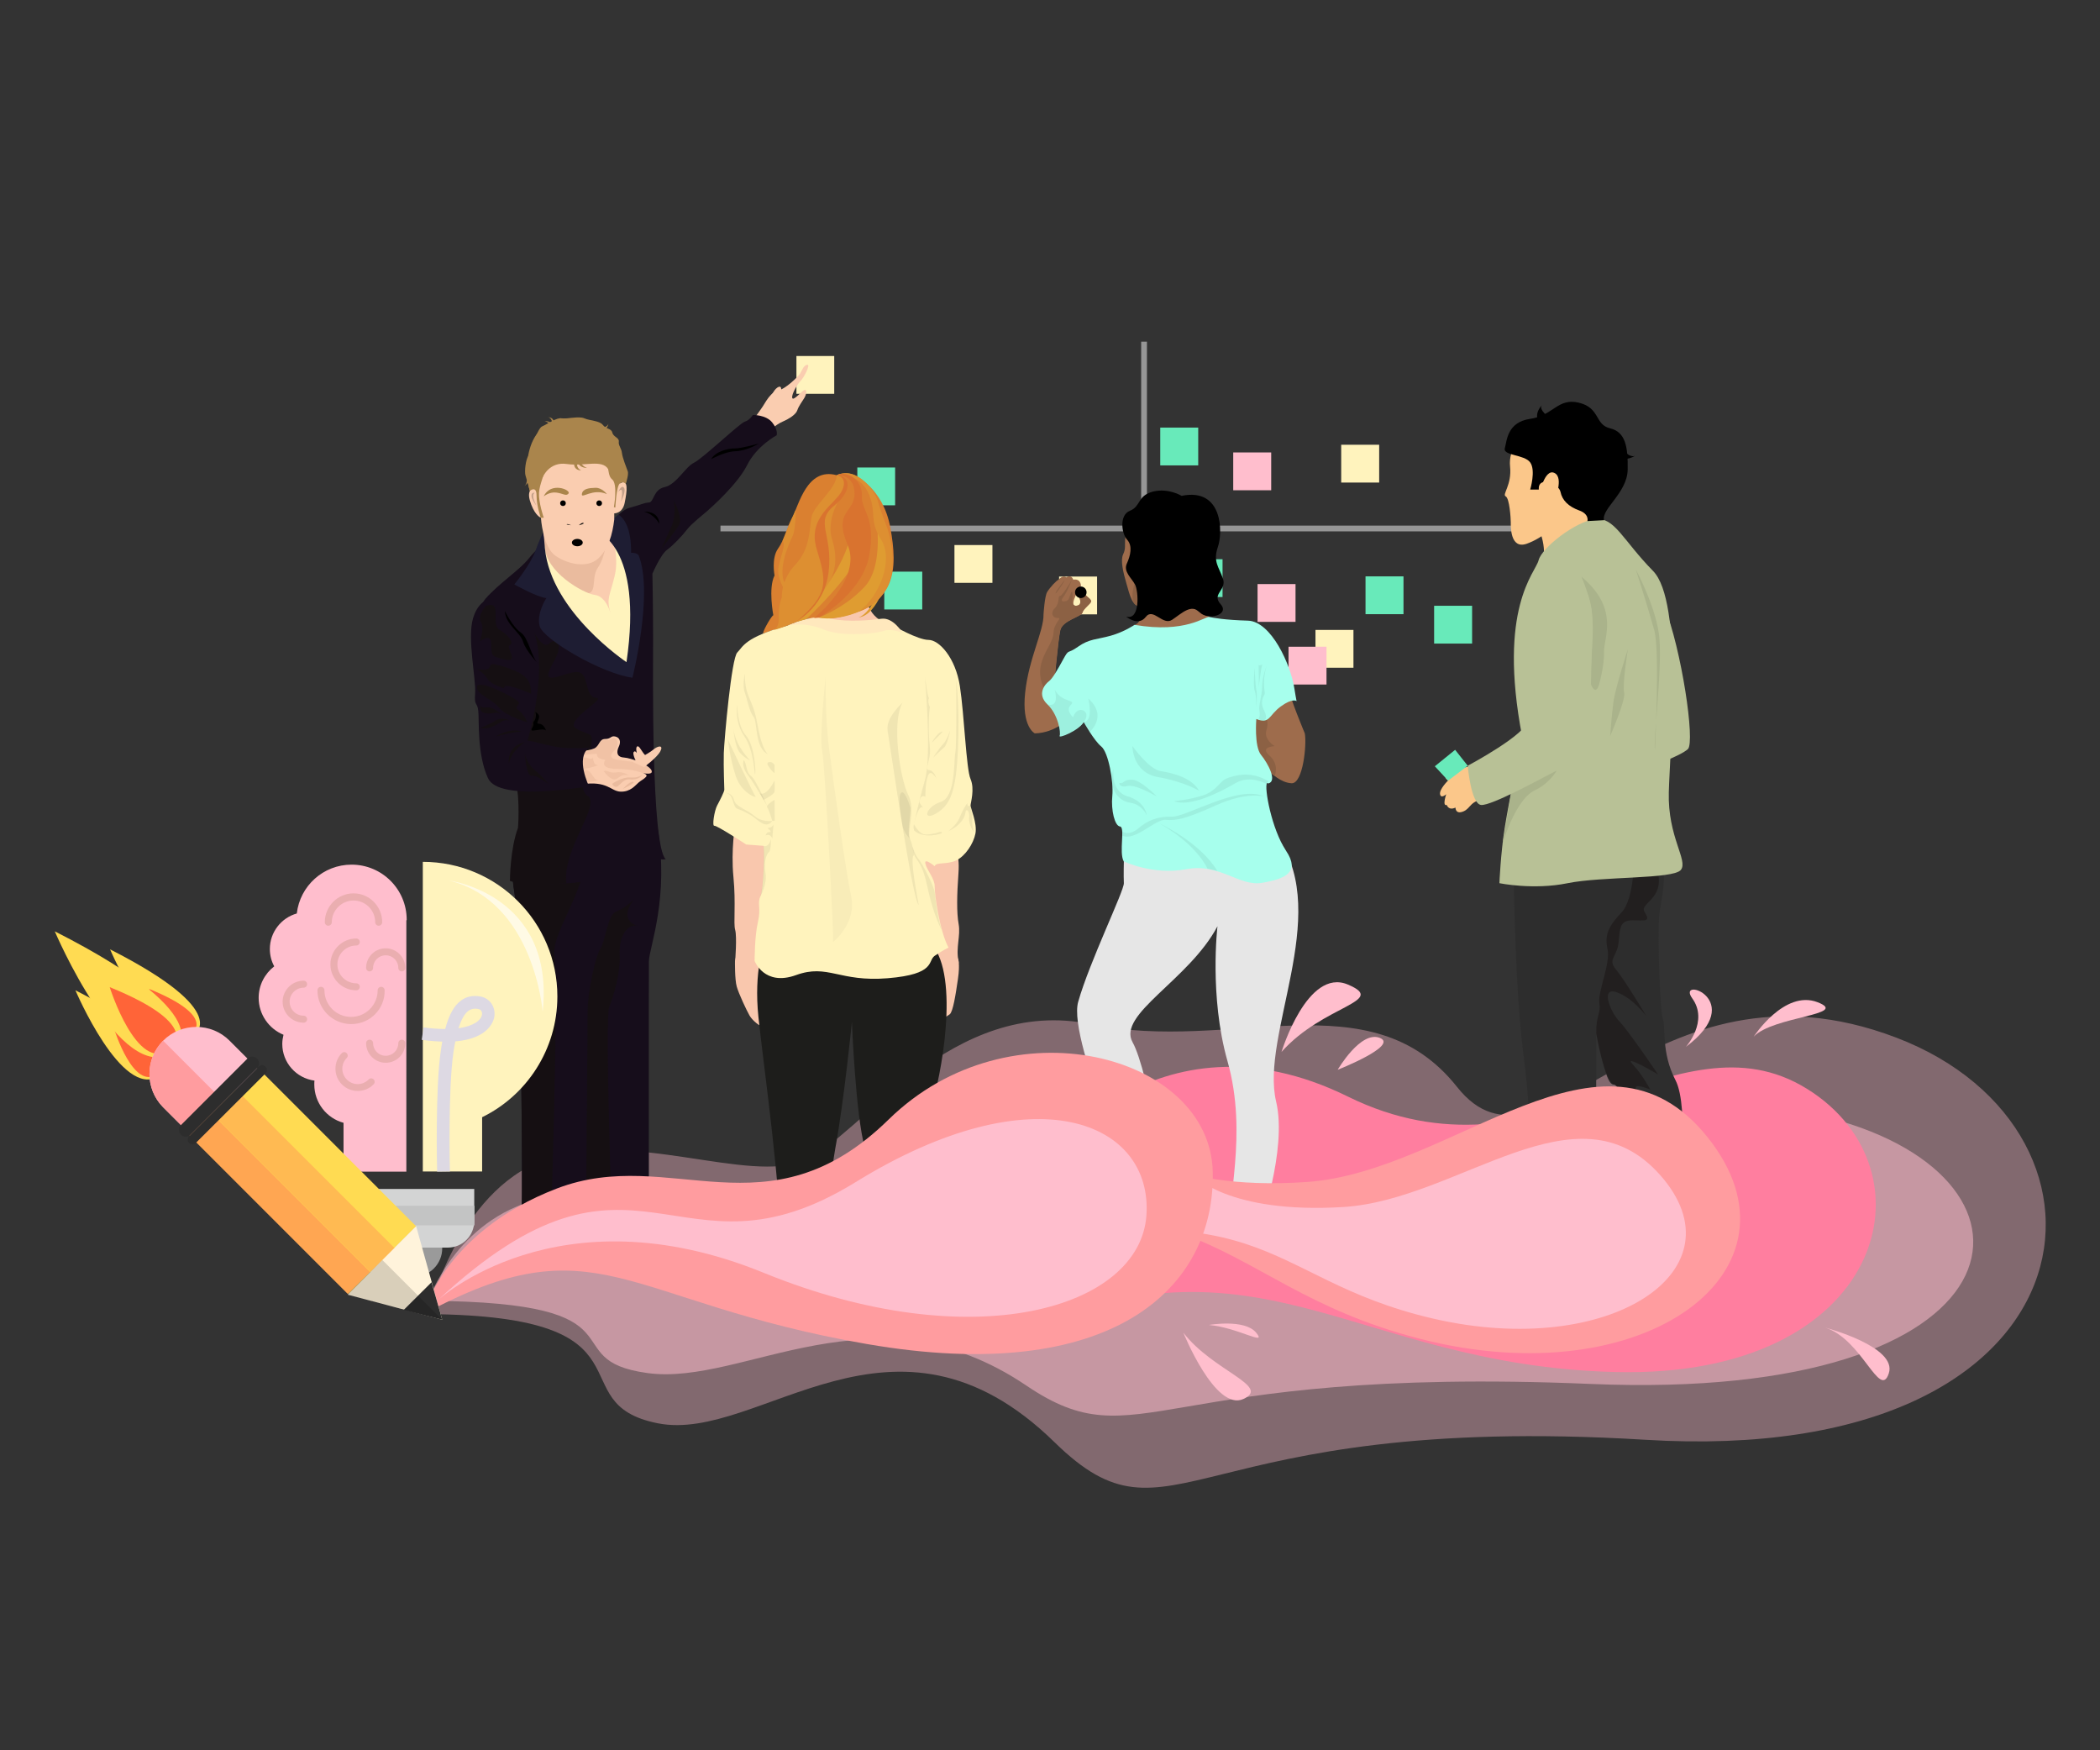 <?xml version="1.0" encoding="utf-8"?>
<!-- Generator: Adobe Illustrator 23.0.3, SVG Export Plug-In . SVG Version: 6.00 Build 0)  -->
<svg version="1.1" id="Calque_1" xmlns="http://www.w3.org/2000/svg" xmlns:xlink="http://www.w3.org/1999/xlink" x="0px" y="0px"
	 viewBox="0 0 1200 1000" style="enable-background:new 0 0 1200 1000;" xml:space="preserve">
<rect x="0" y="0" width="1200" height="1000" fill="#333333" stroke="none"/>
<style type="text/css">
	.st0{opacity:0.39;fill:#FFBECD;enable-background:new    ;}
	.st1{opacity:0.54;fill:#FFBECD;enable-background:new    ;}
	.st2{fill:#FF7E9F;}
	.st3{clip-path:url(#SVGID_2_);fill:#969696;}
	.st4{clip-path:url(#SVGID_4_);fill:#969696;}
	.st5{opacity:0.38;clip-path:url(#SVGID_6_);fill:#EAEDF0;enable-background:new    ;}
	.st6{clip-path:url(#SVGID_8_);fill:#68EABA;}
	.st7{clip-path:url(#SVGID_10_);fill:#FFBECD;}
	.st8{clip-path:url(#SVGID_12_);fill:#FFF3BD;}
	.st9{clip-path:url(#SVGID_14_);fill:#68EABA;}
	.st10{clip-path:url(#SVGID_16_);fill:#68EABA;}
	.st11{clip-path:url(#SVGID_18_);fill:#FFF3BD;}
	.st12{clip-path:url(#SVGID_20_);fill:#68EABA;}
	.st13{clip-path:url(#SVGID_22_);fill:#FFBECD;}
	.st14{clip-path:url(#SVGID_24_);fill:#68EABA;}
	.st15{clip-path:url(#SVGID_26_);fill:#FFF3BD;}
	.st16{clip-path:url(#SVGID_28_);fill:#FFBECD;}
	.st17{clip-path:url(#SVGID_30_);fill:#68EABA;}
	.st18{clip-path:url(#SVGID_32_);}
	.st19{fill:#E6E6E6;}
	.st20{fill:#9E6C4C;}
	.st21{fill:#8C6144;}
	.st22{fill:#A7FFED;}
	.st23{opacity:6.000000e-02;enable-background:new    ;}
	.st24{fill:#FFFFFA;}
	.st25{clip-path:url(#SVGID_34_);fill:#FFF3BD;}
	.st26{clip-path:url(#SVGID_36_);}
	.st27{fill:#AA854C;}
	.st28{fill:#FACDB0;}
	.st29{opacity:0.19;fill:#A77251;}
	.st30{fill:#FFF3BD;}
	.st31{fill:#160D1B;}
	.st32{fill:#150F12;}
	.st33{opacity:0.11;fill:#A77251;}
	.st34{fill:#1E1D33;}
	.st35{opacity:0.22;enable-background:new    ;}
	.st36{clip-path:url(#SVGID_38_);}
	.st37{fill:#F9C7AD;}
	.st38{fill:#1D1D1B;}
	.st39{fill:#DA8030;}
	.st40{fill:#FFE8BD;}
	.st41{opacity:3.000000e-02;enable-background:new    ;}
	.st42{fill:#DF9C31;}
	.st43{fill:#AF7948;}
	.st44{fill:#DD8F31;}
	.st45{fill:#D9732F;}
	.st46{clip-path:url(#SVGID_40_);fill:#2D2D2D;}
	.st47{clip-path:url(#SVGID_42_);fill:#221F1F;}
	.st48{clip-path:url(#SVGID_44_);fill:#B8C196;}
	.st49{clip-path:url(#SVGID_46_);fill:#FBC78A;}
	.st50{clip-path:url(#SVGID_48_);fill:#FBC78A;}
	.st51{clip-path:url(#SVGID_50_);fill:#B8C196;}
	.st52{clip-path:url(#SVGID_52_);fill:#AAB38B;}
	.st53{clip-path:url(#SVGID_54_);fill:#AAB38B;}
	.st54{clip-path:url(#SVGID_56_);fill:#AAB38B;}
	.st55{clip-path:url(#SVGID_58_);fill:#AAB38B;}
	.st56{clip-path:url(#SVGID_60_);}
	.st57{clip-path:url(#SVGID_62_);fill:#FBC78A;}
	.st58{clip-path:url(#SVGID_64_);}
	.st59{clip-path:url(#SVGID_66_);}
	.st60{clip-path:url(#SVGID_68_);fill:#FBC78A;}
	.st61{clip-path:url(#SVGID_70_);fill:#68EABA;}
	.st62{clip-path:url(#SVGID_72_);fill:#B8C196;}
	.st63{clip-path:url(#SVGID_74_);fill:none;}
	.st64{fill:#FF9C9F;}
	.st65{fill:#FFBECD;}
	.st66{fill:#9A9A9A;}
	.st67{fill:#DDD9E3;}
	.st68{opacity:0.61;fill:#FFFFFF;enable-background:new    ;}
	.st69{fill:#D3D4D4;}
	.st70{fill:#C3C4C4;}
	.st71{fill:#CE5E60;}
	.st72{fill:#EAAEB0;}
	.st73{fill:#FFDB52;}
	.st74{fill:#FF6438;}
	.st75{fill:#FFBA52;}
	.st76{fill:#FFA652;}
	.st77{fill:#FFF3DB;}
	.st78{fill:#2D2D2D;}
	.st79{opacity:0.15;enable-background:new    ;}
</style>
<path class="st0" d="M244.7,750.8c0,0,16.4-69.9,66.1-88s116.9,13.9,148.9,0.2s83.9-94.5,164-77.8S783,558.5,832.6,621
	c49.6,62.5,110.6-81.6,250.9-28.2s118.2,245.8-143.3,229.8s-269.7,67.8-337.5,1.5c-92.1-90.2-168.8,0.5-226.7-10.9
	S378.8,751.9,244.7,750.8z"/>
<path class="st1" d="M244.7,743.2c0,0,15.7-46.2,63.2-58.1c47.5-12,111.6,9.2,142.2,0.1s80.1-62.5,156.6-51.4
	c76.5,11.1,152.2-17.6,199.6,23.7s105.6-53.9,239.6-18.6s112.9,162.4-136.9,151.8s-257.6,44.8-322.4,1c-88-59.5-161.2,0.3-216.5-7.2
	S372.8,744,244.7,743.2z"/>
<path class="st2" d="M593.9,666.5c0,0,65.5-94.6,176.3-40s187.3-51,262.4-4.4s44.5,165.5-109.3,161.8s-206.3-89.7-354.3-16
	L593.9,666.5z"/>
<g>
	<g>
		<defs>
			<rect id="SVGID_1_" x="206.8" y="133" width="805.5" height="582.5"/>
		</defs>
		<clipPath id="SVGID_2_">
			<use xlink:href="#SVGID_1_"  style="overflow:visible;"/>
		</clipPath>
		<rect x="652.1" y="195.2" class="st3" width="3.3" height="221"/>
	</g>
	<g>
		<defs>
			<rect id="SVGID_3_" x="206.8" y="133" width="805.5" height="582.5"/>
		</defs>
		<clipPath id="SVGID_4_">
			<use xlink:href="#SVGID_3_"  style="overflow:visible;"/>
		</clipPath>
		<rect x="411.7" y="300.3" class="st4" width="482.1" height="3.3"/>
	</g>
	<g>
		<defs>
			<rect id="SVGID_5_" x="206.8" y="133" width="805.5" height="582.5"/>
		</defs>
		<clipPath id="SVGID_6_">
			<use xlink:href="#SVGID_5_"  style="overflow:visible;"/>
		</clipPath>
		<path class="st5" d="M455.4,221.7c0,0,5.7,2.5,0,5.7C455.4,227.4,459.6,224.3,455.4,221.7z"/>
	</g>
	<g>
		<defs>
			<rect id="SVGID_7_" x="206.8" y="133" width="805.5" height="582.5"/>
		</defs>
		<clipPath id="SVGID_8_">
			<use xlink:href="#SVGID_7_"  style="overflow:visible;"/>
		</clipPath>
		<rect x="663" y="244.3" class="st6" width="21.7" height="21.6"/>
	</g>
	<g>
		<defs>
			<rect id="SVGID_9_" x="206.8" y="133" width="805.5" height="582.5"/>
		</defs>
		<clipPath id="SVGID_10_">
			<use xlink:href="#SVGID_9_"  style="overflow:visible;"/>
		</clipPath>
		<rect x="704.7" y="258.5" class="st7" width="21.7" height="21.6"/>
	</g>
	<g>
		<defs>
			<rect id="SVGID_11_" x="206.8" y="133" width="805.5" height="582.5"/>
		</defs>
		<clipPath id="SVGID_12_">
			<use xlink:href="#SVGID_11_"  style="overflow:visible;"/>
		</clipPath>
		<rect x="766.4" y="254.1" class="st8" width="21.7" height="21.6"/>
	</g>
	<g>
		<defs>
			<rect id="SVGID_13_" x="206.8" y="133" width="805.5" height="582.5"/>
		</defs>
		<clipPath id="SVGID_14_">
			<use xlink:href="#SVGID_13_"  style="overflow:visible;"/>
		</clipPath>
		<rect x="489.9" y="267.1" class="st9" width="21.6" height="21.6"/>
	</g>
	<g>
		<defs>
			<rect id="SVGID_15_" x="206.8" y="133" width="805.5" height="582.5"/>
		</defs>
		<clipPath id="SVGID_16_">
			<use xlink:href="#SVGID_15_"  style="overflow:visible;"/>
		</clipPath>
		<rect x="505.3" y="326.6" class="st10" width="21.7" height="21.6"/>
	</g>
	<g>
		<defs>
			<rect id="SVGID_17_" x="206.8" y="133" width="805.5" height="582.5"/>
		</defs>
		<clipPath id="SVGID_18_">
			<use xlink:href="#SVGID_17_"  style="overflow:visible;"/>
		</clipPath>
		<rect x="605.2" y="329.4" class="st11" width="21.7" height="21.6"/>
		<rect x="545.4" y="311.4" class="st11" width="21.7" height="21.6"/>
	</g>
	<g>
		<defs>
			<rect id="SVGID_19_" x="206.8" y="133" width="805.5" height="582.5"/>
		</defs>
		<clipPath id="SVGID_20_">
			<use xlink:href="#SVGID_19_"  style="overflow:visible;"/>
		</clipPath>
		<rect x="676.9" y="319.5" class="st12" width="21.7" height="21.6"/>
	</g>
	<g>
		<defs>
			<rect id="SVGID_21_" x="206.8" y="133" width="805.5" height="582.5"/>
		</defs>
		<clipPath id="SVGID_22_">
			<use xlink:href="#SVGID_21_"  style="overflow:visible;"/>
		</clipPath>
		<rect x="718.6" y="333.7" class="st13" width="21.7" height="21.6"/>
	</g>
	<g>
		<defs>
			<rect id="SVGID_23_" x="206.8" y="133" width="805.5" height="582.5"/>
		</defs>
		<clipPath id="SVGID_24_">
			<use xlink:href="#SVGID_23_"  style="overflow:visible;"/>
		</clipPath>
		<rect x="780.3" y="329.3" class="st14" width="21.7" height="21.6"/>
	</g>
	<g>
		<defs>
			<rect id="SVGID_25_" x="206.8" y="133" width="805.5" height="582.5"/>
		</defs>
		<clipPath id="SVGID_26_">
			<use xlink:href="#SVGID_25_"  style="overflow:visible;"/>
		</clipPath>
		<rect x="751.7" y="359.9" class="st15" width="21.7" height="21.6"/>
	</g>
	<g>
		<defs>
			<rect id="SVGID_27_" x="206.8" y="133" width="805.5" height="582.5"/>
		</defs>
		<clipPath id="SVGID_28_">
			<use xlink:href="#SVGID_27_"  style="overflow:visible;"/>
		</clipPath>
		<rect x="736.3" y="369.5" class="st16" width="21.7" height="21.6"/>
	</g>
	<g>
		<defs>
			<rect id="SVGID_29_" x="206.8" y="133" width="805.5" height="582.5"/>
		</defs>
		<clipPath id="SVGID_30_">
			<use xlink:href="#SVGID_29_"  style="overflow:visible;"/>
		</clipPath>
		<rect x="819.5" y="346.1" class="st17" width="21.7" height="21.6"/>
	</g>
	<g>
		<defs>
			<rect id="SVGID_31_" x="206.8" y="133" width="805.5" height="582.5"/>
		</defs>
		<clipPath id="SVGID_32_">
			<use xlink:href="#SVGID_31_"  style="overflow:visible;"/>
		</clipPath>
		<g class="st18">
			<path class="st19" d="M642.2,492c0,0-0.2,8.3,0,12.6s-19.7,45.1-26.1,67.8c-6.4,22.7,39.3,122.4,39.3,122.4l13.1-7.8
				c0,0-12.3-75.6-21.3-91.5c-9-16,32.1-35.4,48.5-66.3c0,0-4.8,39.9,5.7,77c12,42.2-1.1,81.7,2.1,96.3h15.8c0,0,16.5-45.5,9.9-73.2
				c-9-37.8,31.2-106.1,1.7-149.4C701.3,436.5,642.2,492,642.2,492z"/>
			<path class="st20" d="M648.5,356.8c0,0,5.7,0.3,3.3-17.8c-2.4-18,30-12.4,30-12.4s-11.3,19.5,9.4,25.6l-4.3,12.3l-25.9-0.5
				L648.5,356.8z"/>
			<path class="st20" d="M596.3,351c0,0,0.6-10.4,2.1-12.8c1.4-2.4,5.5-6.8,6.5-7c0,0,2.4-3,4.4-1.3c0,0,2.7-2.1,4,1.3
				c0,0,4-1.1,4.4,3.5c0,0-7.3,11.4-3,11.4s2.2-4.4,2.2-4.4s1-4.3,3-2.2s3.5,2.7,3.6,4c0.2,1.3-4.3,4.1-4.9,6.5
				c-0.6,2.4-11.4,4.4-12.7,10.1c-1.3,5.7-3.7,33.1-3.7,33.1l9.3,16.8c0,0-8.3,8.8-20.2,9c0,0-7.6-3.6-5.5-23.3
				C587.9,376,596.5,360.5,596.3,351z"/>
			<path class="st21" d="M614.6,346.1c4.3,0,2.2-4.4,2.2-4.4s1-4.3,3-2.2s3.5,2.7,3.6,4c0.2,1.3-4.3,4.1-4.9,6.5
				c-0.6,2.4-11.4,4.4-12.7,10.1c-1.3,5.7-3.7,33.1-3.7,33.1l-4.6,1.8c0,0-4.4-6.5-2.8-14.6c1.6-8.1,7-13,7.3-18.9
				c0.3-5.9,5.3-8.5,2.4-8.4c-2.9,0.1-4.4-3-1.5-5.8c2.8-2.9,1.4-6.8,2.8-6.8s6.8-9.2,6.8-9.2s-2.7,7.1-5.1,10.1
				c-2.3,3.1,2.3,2.5,3.2,1c0.8-1.5,1.6-5.4,2.1-3.9c0,0,0.5,1.5,0.1,4.4C612.4,345.9,614.6,346.1,614.6,346.1z"/>
			<path class="st20" d="M726.1,441.3c0,0,5.5,5.9,12,6.2c6.5,0.2,8.7-22.3,7.5-28.5c0,0-8.6-20.4-9.6-26.7s-20.3,17.9-20.3,17.9
				S716,436.7,726.1,441.3z"/>
			<path class="st21" d="M722.4,406c0,0,3.1,5.7,1.3,11.1c-1.8,5.4,4.7,9.2,4.7,9.2s-8.9,0.3-3,5.4c5.9,5.1,3,11.7,3,11.7
				s-7.1-5.2-11.9-6.6c-4.9-1.4-8.2-25.1-8.2-25.1L722.4,406z"/>
			<path class="st22" d="M724,447.4c-1.7,2.4,2.6,26.3,10.9,38.7s-0.7,16.1-13.8,18.3s-24-11.4-43.2-7.8s-35.8-4.5-35.8-4.5
				c-2.8-5.1,1-19.6-2.1-19.9c-3-0.3-5.2-9.3-4.4-17.4s-2.2-25-6.3-28.3c-4.1-3.3-10-13.9-10-13.9c-3.3,5.1-14.6,9.5-13.8,7.8
				s-0.8-12.2-7-18c-6.2-5.9-1.3-11.5,0.8-13.1s4.6-5.9,8.2-12.5c3.6-6.6,2.1-2.7,8.5-7.3c6.5-4.6,10.9-4.1,18.7-6.3
				c7.8-2.2,13.6-6.2,13.6-6.2c29.2,5,40.4-5,42.7-4.5s8.8,1.7,22.1,2.1s24.5,25.1,26.6,39.1c0.4,2.6,0.8,4.8,1.2,6.9c0,0-2.1-2-9,3
				c-7,5.1-6.2,10.3-14,7.2c0,0-1.3,15.6,2.7,20.5s9.4,15,4.2,16.3L724,447.4z"/>
			<path class="st23" d="M602.7,394.1c0,0,3,9.9-3.7,8.5c0,0,6.9,6.9,6.5,17.6c0,0-0.1,0.8,1.7,0.1s7.1-2,12.1-7.9
				c5-5.9-3.6-10.5-6.1-2.6c0,0-4.5-3.8-1.3-7.1C615.3,399.5,606.8,401.7,602.7,394.1z"/>
			<path class="st23" d="M621.9,399.1c0,0,3.1,12.9-2.5,13.4l3.4,5.6C622.7,418.1,633.2,409.2,621.9,399.1z"/>
			<path class="st23" d="M721.5,411.6c3-0.2,2.1-3.2,0.5-6.4c-2-4.2,0-7.3,0.6-8.5c0.6-1.3-1.7-6,1.1-16.1c0,0-2.4,6-2.5,11.9
				s-2.2,10.2-1.5,13.8c0.4,2,0,3.6-0.5,4.4C719.2,410.6,720.1,411.7,721.5,411.6z"/>
			<path class="st23" d="M717,381.7c0,0-1.1,10,0,13c1.1,3,0.9,9.7,0.9,9.7s0.7-7,0-10.3C717.2,390.8,717,381.7,717,381.7z"/>
			<path class="st23" d="M719.2,379.9c0,0,0.3,10.4,0,13.1c0,0,1.5-12.4,2.1-13.1S719.4,380.8,719.2,379.9z"/>
			<path class="st23" d="M670.8,457.7c0,0,8.6-0.6,16.7-3.3c8.1-2.7,9.3-8.2,13.8-9.8s13.3-4.4,23.6,1.8c0,0-0.9,0.8-1,1.6
				c0,0-9.5-5.6-18-0.5C697.3,452.5,680.1,461.4,670.8,457.7z"/>
			<path class="st23" d="M647.1,426.2c0,0,9.2,13.3,16.3,14.4c7.1,1.1,17.6,3.8,21.8,11.2c0,0-8.5-5.2-23.4-7.8
				S647.1,426.2,647.1,426.2z"/>
			<path class="st23" d="M661,455c0,0-8.9-9.2-13.9-9.5c-5.1-0.3-5.2,2.4-6.8,1.9s-0.5,2.9,3.8,1.7C648.3,448.1,656.3,452.5,661,455
				z"/>
			<path class="st23" d="M636.3,439c0,0-2.1,13,8.1,16s10.9,10.8,10.9,10.8s-2.5-6.2-9.6-7.2S633.1,450,636.3,439z"/>
			<path class="st23" d="M641.3,475.1c0,0,3.8,2.7,9-1.7s11-7.1,19.3-6.8s38.2-18.5,52.9-11.5c0,0-9.8-3-27.4,4.9
				c-17.6,7.9-22.7,8.9-28.9,8.4c-6.2-0.5-17.3,12.3-24.8,9.1L641.3,475.1L641.3,475.1z"/>
			<path class="st23" d="M662.6,470.5c0,0,23.2,10.7,33,27.1l-5.6-1.3C690,496.4,684.3,482.7,662.6,470.5z"/>
			<path class="st21" d="M608.5,331.2c0,0-4.5,5.5-5.3,7.5C602.5,340.7,607.4,333.8,608.5,331.2z"/>
			<ellipse cx="617.6" cy="338.4" rx="3.3" ry="3.3"/>
			<path class="st20" d="M648.5,296.4c-1.1,0-5.1,6.5-5.5,10.9c-0.4,4.3,0.4,6.1-1.2,9.4c-1.6,3.3-0.1,10,1.9,16.8
				c2,6.8,3.3,13.7,8.6,12.4c5.3-1.3,14.3-21.4,14.3-21.4L648.5,296.4z"/>
			<path class="st21" d="M648.5,332.9c0,0-2.5,7-0.8,11.1s7.5,2.3,9-1.7S649.9,342,648.5,332.9z"/>
			<path class="st24" d="M648.3,327.1l-1.5-14.4l0,0c0,0,0.7-2.7,2.3-3.5c0.9-0.5,2-0.3,3.1,0.5c3.7,2.5-2.6,15-3.3,16.4
				L648.3,327.1z M647.5,312.8l1.3,11.8c2.1-4.3,5.5-12.7,3-14.4c-0.9-0.6-1.7-0.7-2.3-0.4C648.2,310.5,647.6,312.4,647.5,312.8z"/>
			<path class="st24" d="M650.8,327.7c-0.7,0-1.6-0.4-2.4-2.1l0-0.1l1.3-14.9l1-1.6l0.2,0c0.2,0,3.6-0.1,4.2,7.5
				c0.4,5.1-1.3,10.4-3.7,11.1C651.2,327.6,651,327.7,650.8,327.7z M649.1,325.3c0.5,0.9,1.2,1.8,2.1,1.5c1.8-0.5,3.6-5.2,3.2-10.3
				c-0.5-5.9-2.7-6.7-3.3-6.8l-0.7,1.1L649.1,325.3z"/>
			<path d="M675.2,283.3c0,0-7.6-4.7-16.5-2.4c-8.9,2.4-6.7,8.4-13,10.9s-4.8,13.1-1.6,16.6s1.9,9-0.2,13.6s2.7,8.2,4.7,12
				s3,20.7-5.1,18.3c0,0,6.9,5.8,11.2,0.2s9.7,5.2,15.1,1.6c5.4-3.6,10.9-9.3,15.7-4.3s17.4,1.4,12-4.6c-5.4-6,3.7-7.9,1.3-14.7
				s-5.7-9.6-2.9-17.9C698.8,304.5,699,278.4,675.2,283.3z"/>
		</g>
	</g>
	<g>
		<defs>
			<rect id="SVGID_33_" x="206.8" y="133" width="805.5" height="582.5"/>
		</defs>
		<clipPath id="SVGID_34_">
			<use xlink:href="#SVGID_33_"  style="overflow:visible;"/>
		</clipPath>
		<rect x="455.1" y="203.4" class="st25" width="21.6" height="21.6"/>
	</g>
	<g>
		<defs>
			<rect id="SVGID_35_" x="206.8" y="133" width="805.5" height="582.5"/>
		</defs>
		<clipPath id="SVGID_36_">
			<use xlink:href="#SVGID_35_"  style="overflow:visible;"/>
		</clipPath>
		<g class="st26">
			<path class="st27" d="M302.8,280.5c0,0-1.8-6.6-2.5-8.8s0.1-9.2,1.6-11.2c1.5-2,4.9-15.6,7.9-16.9c3.1-1.3,8.3-5.2,11.2-4.6
				c3,0.5,9.8-1.4,12.9,0c3.2,1.4,8.7,1.3,10.6,3.8c1.8,2.4,4.9,1.9,5.4,4.4c0.6,2.5,4,2.8,3.7,5.1c-0.3,2.3,1.5,3.7,1.8,6.5
				c0.3,2.8,2.6,8.4,3.3,10.4c0.8,2-1.4,8-1.4,8l-10.5-28.2l-28.4-4.8l-14.1,17.1l-1.1,19.2H302.8z"/>
			<path class="st28" d="M431,239c0,0,2.6-3.4,4.8-6.7c1.3-2.1,2.9-4.9,4.9-6.9c1.2-1.2,2.5-2.2,4-2.4c3.9-0.5,11.4-7.8,12.5-9.6
				c1.1-1.7,2-4.8,4.1-5c2.1-0.3-2.1,7.6-3.7,9.1s-5.4,7.6-4.9,9.8s5.6-4.1,7-4.5s1.3,2.3-0.1,4.6s-3.2,4.6-4,7s-4.5,4.8-8.4,6.5
				c-3.9,1.7-8.8,6.1-8.8,6.1L431,239z"/>
			<path class="st28" d="M440.8,226.3c0,0,1.7-4.5,4.3-5.3c2.5-0.8,0.7,5.3,0.7,5.3H440.8z"/>
			<path class="st28" d="M310.6,304.2c0,0-5,20.2,2.6,27.9c7.5,7.6,41.8,24.5,41.8,24.5s8.8-44-11.1-58.9
				C324,282.7,310.6,304.2,310.6,304.2z"/>
			<path class="st29" d="M346.8,306.4c0,0-0.5,11.2-5.2,18c-4.6,6.8,1.4,18-10.7,13.6c-12-4.4-19-10.5-23-8.8s1.9-21.3,1.9-21.3
				l12-4.8L346.8,306.4z"/>
			<path class="st30" d="M348.9,303.2c0,0,5.2,13.8,2.4,25.6s-5,13-2.4,21.6c0,0-2.5-9.7-9-10.5s-28.4-13.2-28.6-27.8l-5.4,8.1
				l13.5,40.6l26,21.6l10.4,4.8l6.1-10.5l1.6-25.3l-2.1-29.7l-9.3-16L348.9,303.2z"/>
			<path class="st31" d="M297.4,475.5c0,0-7.3,11.7-3.5,34.2s5.6,191.5,3.5,205.8H333h33.4h4.4c0,0-0.1-158.6,0-166.3
				s11.9-36.6,4.8-77.2S297.4,475.5,297.4,475.5z"/>
			<path class="st32" d="M362.2,513.9c0,0-5.3,5.3-10.1,6.9c-4.8,1.6-6.1,16.7-9,21.2c-2.9,4.5-7.2,24.4-7.3,35
				c-0.1,10.6-1,126.8-1,126.8h8.4h6.7c0,0-4.4-121.8-1.8-128.4c2.6-6.6,6.5-19.4,6-30s4.5-18.3,10.9-16.2
				C364.9,529.3,352.6,526.7,362.2,513.9z"/>
			<path class="st32" d="M333.5,458.6c-18.5,6-36.1,16.9-36.1,16.9s-7.3,11.7-3.5,34.2c3.8,22.5,5.6,190,3.5,204.3h17
				c0,0,5-151,2.4-167.5s27.9-46.7,17.9-85.1L333.5,458.6z"/>
			<path class="st31" d="M345.7,304.2c0,0,6.8-12.1,14.1-14.1c7.4-2,8-2.8,11-3s2.4-7.4,9-8.8s12-11.7,16.7-13.9
				c4.8-2.2,26.3-22.7,29.1-23.5c2.8-0.8,4.6-3.8,4.6-3.8s7.4-0.2,11,4.2c3.6,4.4,2.6,7.4,2.6,7.4s-11.4,6-16.9,17.1
				c-5.6,11.1-20.9,24.5-22.7,26.1s-9.2,7.4-11.5,10.5c-2.4,3.2-7.8,9-11.5,11.7c-3.8,2.8-8.4,13.7-8.4,13.7s0.4,19.1,0.4,36.6
				c0,17.5-1.2,118.8,7.2,126.5c0,0-11.5,2-17.1-10.3c0,0-9.8,21.9-37,23.9s-32.1-1.8-32.7-14.9s8.4-15.1-1.4-57.7
				c-9.8-42.6-22.7-80.8-14.9-89.7s19.3-16.3,24.5-22.7s7.4-7.4,7.4-7.4s-0.1,38.2,50.4,69C359.2,381.2,370,319.1,345.7,304.2z"/>
			<path class="st32" d="M300.2,351.3c0,0,8.5,20.8,13.3,16.6s6.8,0.2,5.2,5.2s-8.5,13.7-3.9,14.1s14.2-5.6,17.8-2.2
				s2.2,13.5,8.2,13.7c6,0.2-18.9,13.3-11.6,17.5s9.7,2,8.8,8.4s-9.7,24.9-2.1,30.2c7.5,5.4-14.6,30.2-12.3,49.9
				c0,0-23.2,1.8-32.2-1.4c0,0,0-18.1,4.6-30.3c0,0,1.2-14.8-1.1-26.8c-2.4-12-2-56-2-56L300.2,351.3z"/>
			<path class="st28" d="M326,429.9c0,0,10.5-0.8,13.6-2.3s2.7-5.4,6.2-5.4s3.1-2,5.8-1.4c2.7,0.6,3.3,3.1,2,5.8
				c-1.3,2.7-1.5,5.9,2.9,6.2c4.4,0.3,14.1,4.1,15.7,7.2c1.6,3.1-4.9,1.7-4.9,1.7s3.2,0.7,1.8,2.2s-2.3,1.6-4.2,3.2
				c-1.9,1.6-4.6,5.4-10.3,5.2s-7.3-6.4-22.3-4.2C317.3,450.2,326,429.9,326,429.9z"/>
			<path class="st33" d="M328.1,433.1l-2.1-3.2c0,0,12.1-0.3,14.9-3.2c2.8-2.9,1.5-4.3,5.3-3.9c3.8,0.4,3-1.9,5.1-1s2.2,4.7,0,6.8
				s-3.8,4.4,1,5.4s15.6,1,19.3,5.2c3.8,4.2-4.3,2.5-4.3,2.5s-5.6-2.4-14.5-2.4c-9,0-8-3.5-7.1-4.7c0.9-1.2-4.8-0.1-4.6-3.9
				C341.1,430.7,333.9,430.6,328.1,433.1z"/>
			<path class="st33" d="M330.3,434.2c0,0,3-2.2,5.5-1.1c2.5,1.1,3.1-0.3,3.1-0.3s-0.1,5.4,3.6,4.1c0,0-12.3,4.8-13,1.1
				C328.6,434.3,330.3,434.2,330.3,434.2z"/>
			<path class="st33" d="M331.5,440.6c0,0,3.4-2.1,5.7,0.6c2.3,2.7,2.9,5.5,6,4.2c0,0-8.9,3.5-11.6-0.8S331.5,440.6,331.5,440.6z"/>
			<path class="st33" d="M345,440.6c0,0,3.4,4.8,6,4.7s3.4-3.4,8.2-2.3c0,0-3-2.4-7.1-1.7C348,441.9,346.7,439.6,345,440.6z"/>
			<path class="st29" d="M349.8,448c-0.2-0.3,5.9-4.2,10.4-3.8s6.8-1.5,6.8-1.5s-1.7,3.2-7.1,2.6S353.3,452.9,349.8,448z"/>
			<path class="st29" d="M356,450.7c0,0,3.7-4.4,5.8-4C363.9,447,356,450.7,356,450.7z"/>
			<path class="st28" d="M361.4,435.3c0,0,9.1-4.6,11.9-7s6-2.7,4,1s-9.3,9-9.3,9L361.4,435.3z"/>
			<path class="st28" d="M363.5,435.1c0,0-2.2-4.2-1.4-5.4s1.8,0.6,1.8,0.6s-1-3.8,0.5-3.9c1.5-0.1,3.3,5.7,5.9,5.9
				C373,432.5,363.5,435.1,363.5,435.1z"/>
			<path class="st34" d="M310.6,304.2c0,0-1.7,2.2-4.5,10.2s-12.2,19.5-12.2,19.5s13.1,7.4,18.3,7.8c0,0-5.8,8.8-3.8,16.1
				c2,7.4,35.2,27,53,29.4c0,0,12.1-47.9,3.6-69.8c0,0-0.6-1.6-4.4-1.6c0,0,0.8-16.7-7.1-21.7l-12.8,9.4c0,0,27.1,7.8,17.3,74.8
				c0,0-43-28.6-46.6-64.8L310.6,304.2z"/>
			<path class="st31" d="M281.4,341.6c0,0-7.8,0.4-11.1,11.7c-3.4,11.3,1.8,35,1.2,42.8s1.2,4.6,1.8,10c0.6,5.4-0.8,24.9,5.6,38.6
				s55.8,4.6,57.7,4.6c0,0-8-16.3,0-22.1c0,0-7.4,0.6-14.9,0c-7.6-0.6-17.1-4-20.3-4C301.3,423.2,325.8,345.8,281.4,341.6z"/>
			<path d="M288.5,349.1c0,0,4.4,9.1,9,12.2c4.6,3,6,14.5,10.4,18.3c0,0-7.5-7.7-9-13S288.9,357,288.5,349.1z"/>
			<path class="st32" d="M272.6,382.3c0,0,5.7,1.2,6.9-0.7c1.2-1.9-0.1-3.6,10.5,0s13.5,7.1,13.5,14.8c0,0-16.2-7.4-15.5-3.2
				c0,0-7.4-2.1-9.4-5.3C276.7,384.6,272.6,382.3,272.6,382.3z"/>
			<path class="st32" d="M301.3,412.6c0,0-12.3-3.4-16.1-8.3s-13.2-7.4-12.6-12s21.8,6.4,23.5,8.5c1.7,2.1-2.9,2.8,0.1,4.9
				C299.3,407.8,301.3,412.6,301.3,412.6z"/>
			<path class="st32" d="M286.9,408.5c0,0-4.9-4.4-7.5-4.4c-2.6,0-4.4,0.8-4.8-1.1c0,0-1.5,4.6,4.2,4.6
				C284.6,407.7,283.1,406,286.9,408.5z"/>
			<path class="st32" d="M291.3,411.7c0,0-4.5-2.4-8.2,0s-8.6,4.1-8.6,4.1s3,1.3,7.9-1.1C287.2,412.4,287.1,410.8,291.3,411.7z"/>
			<path class="st32" d="M283.4,420.8c0,0,7.5-5.2,14.9-2.8C298.3,417.9,291.6,418.3,283.4,420.8z"/>
			<path d="M305.9,406.8c0,0,0.8,1.6,0,3.9c-0.8,2.3-1.5,1.2-1.1,2.8s-2.6,4.1-0.1,3.9s6.1-1.3,7.3,0c0,0-1.1-3.9-4.1-3.9
				C304.9,413.4,311.1,409.4,305.9,406.8z"/>
			<path class="st32" d="M310.7,371.1c0,0,0.4,10.2-1.3,14.5c-1.7,4.3-0.3,6.5-1.5,9.5c-1.2,3.1-0.8,10-0.8,10s2.8-9,2.4-10.6
				s13.4,1.9,20.7-4.6c0,0-13.8,5.3-19.4,0.5c0,0-0.3-3.3,1.2-4.9S310.7,371.1,310.7,371.1z"/>
			<path class="st32" d="M277.6,346.2c0,0-5,5.5-2.8,9.2c2.2,3.7-0.6,11.1-0.6,11.1s6.2-5.4,6.5,1.2s-0.7,7.2,7.9,9.1s0-7,2.8-8.2
				c2.8-1.2-1.4-6.2-6.2-9C280.4,356.9,287.4,342.4,277.6,346.2z"/>
			<path d="M368.1,292.3c0,0,8.3-0.6,8.7,7C376.8,299.2,373.9,293.9,368.1,292.3z"/>
			<path class="st32" d="M385,285.9c0,0,1.7,8.5-1.5,15.3c-3.2,6.8-5.5,12.3-5.5,12.3s7.9-9.8,10.1-13.8S385,285.9,385,285.9z"/>
			<path class="st32" d="M299.9,424c0,0-7.4,4.6-9.1,12.1C290.8,436.1,289.1,426.5,299.9,424z"/>
			<path class="st32" d="M299.9,430.8c0,0,1.1,5.6,6,9.5c4.9,3.9,7.3,7.5,7.3,7.5s-6.6-5.2-9.5-4.6S299.9,430.8,299.9,430.8z"/>
			<path d="M406.4,262.2c-0.3,0.5,7.2-4.2,13.9-4.4s13.3-4.4,13.3-4.4s-9.8,2.8-13.6,2.8S409.2,257.7,406.4,262.2z"/>
			<path class="st28" d="M307.9,262.3c0,0-2.9,8.7-2,15.9c0,0-5.2,0.6-3.1,7.8c2.1,7.2,5.3,9.5,6.3,9.8c0,0,1,16.8,8.4,21.8
				c7.4,5,18.2,7,24.2,1.6c6-5.4,8.3-13.9,9.3-22.4v-3.5c0,0,4.8,0.2,6-6.2c1.3-6.4,2.3-14.1-2.7-10.9c0,0-0.8-29.6-24.1-26.3
				C306.9,253.3,307.9,262.3,307.9,262.3z"/>
			<ellipse cx="329.9" cy="310" rx="3.1" ry="2.1"/>
			<circle cx="321.7" cy="287.5" r="1.6"/>
			<circle cx="342.4" cy="287.5" r="1.6"/>
			<path class="st27" d="M310.7,283.6c0,0,3.1-2.6,7-2.2c3.9,0.4,5.9,2.4,7.2,0.5C326.3,279.9,314.7,275,310.7,283.6z"/>
			<path class="st27" d="M346.8,282.3c0,0-2.8-3.7-6.5-3.6c-3.7,0.1-7.4,0.5-7.8,3.6C332.1,285.3,338.7,278.7,346.8,282.3z"/>
			<path d="M326.4,300.1c0,0-1.9-0.9-2.5-0.6S326,299.9,326.4,300.1z"/>
			<path d="M330.8,300.1c0,0,1.7-1.7,2.6-1.3S330.8,300.1,330.8,300.1z"/>
			<path class="st35" d="M353.3,281.1c0,0,1.7-4.3,3.2-2.5c1.5,1.9-1.6,7.9-1.6,7.9S357,276.3,353.3,281.1z"/>
			<path class="st35" d="M305.5,281.6c0,0-1.6-0.6-1.8,1.5c-0.2,2,3,6,3,6S303.1,283.2,305.5,281.6z"/>
			<path class="st27" d="M310.7,295.8c0,0-3-8.8-2.7-14.2s3.4-10.2,3.9-17.2s7.6-3.2,17.1-1.1c9.6,2.1,10.6-5.2,15.1-4
				s2.1,11.8,5.6,14.5c3.5,2.6,1.1,15.9,1.1,15.9l0.8,0.3c0,0,0.6-12.3,2.6-13.8c2-1.5,3.3,0.2,3.3,0.2s1.5-3.9-0.6-9.9
				c-2-6-3.3-27.1-30.2-27.5c-26.9-0.4-27.6,28.5-24,41.5c0,0,3.9-3.4,3.9,2.6c0,6,2.4,12.7,2.4,12.7L310.7,295.8L310.7,295.8z"/>
			<path class="st27" d="M310.2,272.5c0,0,3.7-8.9,13.7-7.4c10,1.5,20.1-2.9,23.7,3c3.6,5.9,3.8-12,3.8-12l-15.1-6.8l-17.4,4.3
				l-4.9,2.6c0,0-8.1,6.5-8,7.2s0.7,9.2,0.7,9.2H310.2z"/>
			<path class="st27" d="M329.4,259.4c0,0-4.5,9,2.7,9.4c0,0-5.2-2.3,0-7.6c5.2-5.3-2.2-1.8-2.2-1.8H329.4z"/>
			<path class="st27" d="M329.9,262.3c0,0-0.5,4.8,5.6,5.1c0,0-6.3-1.9-3-8.9C335.1,253.1,329.9,262.3,329.9,262.3z"/>
			<path class="st27" d="M301.3,270c0,0,0.4,6.5-1.7,7.7c0,0,3-1.6,3.4-6.5C303.2,268,301.3,270,301.3,270z"/>
			<path class="st27" d="M316.7,242.9c0,0,0.6-4.4-3.5-4.5c0,0,3.5,0.3,1.8,6.5S316.7,242.9,316.7,242.9z"/>
			<path class="st27" d="M316.1,242.8c0,0-1.4-2.4-4.9-2.2c0,0,4.4,1,2,3.9C310.8,247.4,316.1,242.8,316.1,242.8z"/>
			<path class="st27" d="M344,244.7c0,0,3.7-1.1,3.7-2.9c0,0-0.1,3.3-3.7,4.4S344,244.7,344,244.7z"/>
		</g>
	</g>
	<g>
		<defs>
			<rect id="SVGID_37_" x="206.8" y="133" width="805.5" height="582.5"/>
		</defs>
		<clipPath id="SVGID_38_">
			<use xlink:href="#SVGID_37_"  style="overflow:visible;"/>
		</clipPath>
		<g class="st36">
			<path class="st37" d="M547.4,547.6c0,0,1.3,2.8,0,11.7s-2.8,18.7-4.7,20.2s-5.4,3-5.4,3l-1.8-14.8l-1.7-12.1l11-8H547.4z"/>
			<path class="st37" d="M422.1,540.3l-2.1,8.8c0,0-0.2,10.4,1,14.6s5.6,13.5,7.3,16.5c1.7,3,6.2,6.4,6.9,5.9
				c0.7-0.5,3.3-21.3,3.4-22.9c0.1-1.5-1.3-15.7-1.3-15.7L422.1,540.3z"/>
			<path class="st37" d="M420.1,471c0,0-2.5,14.6-1,30c1.5,15.4-0.1,26.4,1,30.3s0,17.8,0,17.8l14.3,1.2l5.3-74.9L420.1,471z"/>
			<path class="st37" d="M544.9,483.7c0,0,3.7,2.7,2.8,15.1c-0.9,12.4-1.1,22.6,0.1,29.2c1.2,6.6-1.7,13.5-0.1,21
				s-17.5,2.9-17.5,2.9l-3.7-66.9L544.9,483.7z"/>
			<path class="st38" d="M436.7,539.5c0,0-6.1,14.8-3.3,41.7s13.6,102,12.7,135.3H476c0,0-3.8-32.6,1.3-60.3s9.5-72.4,9.5-72.4
				s2.1,53.4,7.4,72c5.3,18.6,8,60.7,8,60.7h25.7c0,0-2.1-65.2,3.9-83c6-17.8,16.8-75.4,0.6-94C516.2,521,436.7,539.5,436.7,539.5z"
				/>
			<path class="st37" d="M508.8,356.8c0,0-13-2.2-14-17.1s-25.4-1.9-25.4-1.9l-7.9,19.7L508.8,356.8z"/>
			<path class="st39" d="M478.1,271.5c0,0,4.8-2.5,10.3,0c0,0,16.3,7.2,20.4,30.1c4.1,23,4.7,46.3-34.2,51.8c0,0-10.6-2.8-24.8,4
				c0,0-12,3.8-13.5,4.5s4.1-9.6,5.6-10.4c0,0-3-15.5,0.7-22.7c0,0-1.9-9.7,1.9-15.2c3.9-5.5,4.8-11.7,8.3-18.2
				C456.4,289,461,266.8,478.1,271.5z"/>
			<path class="st30" d="M510.5,357.5c0,0,14,8.1,20.1,8.1s15.4,10.2,17.9,26.4c2.5,16.2,3.6,47.3,6.1,53.1s0,13.6,0,15.1
				s3.9,10.2,2.8,16s-5.8,12.9-11,15.4c-5.2,2.5-11.7,0.8-12.3,3.3c0,0-6.2-5.2-5.3-1.4s5.4,8.5,5.3,12.9c-0.1,4.4,2.7,25.1,7.9,35
				c0,0-3.7,1.8-7.9,4.7s1,10.5-26.8,12.8s-34.2-8.4-52.4-1.8c-18.2,6.6-23.7-8.1-23.7-8.1s0-14.2,1.9-22.2c1.9-8-0.5-10.7,1.4-14.6
				s2.5-28.9,1.6-29.7c-0.8-0.8,0.8,0.8,0.8,0.8l-10.5-0.8c0,0-16.8-11-18.2-10.7s0-8.6,1.6-11.6s4.1-7.9,4.1-9s-0.5-12.7-0.3-20.9
				c0.3-8.3,4.4-54.2,7.7-57.5c3.3-3.3,4.1-8.6,28.4-15.3c0,0,9.1-4.2,20.1-2.3s29.6,1.4,29.6,1.4L510.5,357.5z"/>
			<path class="st40" d="M515.7,361.5c0,0-5.2-8.8-11.9-8c-6.6,0.8-18.5,2.1-29.2,0s-19,1.4-24.8,4c0,0,9.4-2.6,20.7,2.1
				c11.3,4.7,30.9,2.2,34.7,0.8C509.1,359,515.7,361.5,515.7,361.5z"/>
			<path class="st23" d="M442.6,441.8v-4.8c0,0-1.1-1.8-2.9-1.6s-1.3,1.5,0,3.2C440.9,440.4,442.6,441.8,442.6,441.8z"/>
			<path class="st23" d="M442.6,445.9c0,0-4.4,9.4-8.5,7.3l2.2,3.8c0,0,6.1-3,6.3-4.7C442.8,450.6,442.6,445.9,442.6,445.9z"/>
			<path class="st23" d="M442.6,457l0.1,12h-1.4c0,0-1.8-6.4-2.9-7.7S442.6,457,442.6,457z"/>
			<path class="st23" d="M434.4,512.3c0,0,4.1-6.8,3-13.6s0.7-10.8,2-11.9c1.3-1.1,1.1-7.5,1.1-7.5s-0.7,4.4-3.6,4.1l-0.6,0
				C436.2,483.3,436.8,505.1,434.4,512.3z"/>
			<path class="st23" d="M414.7,453c0,0,3.7-0.1,4.7,4s7.4,5.4,11.7,9.2s10.2,2.8,10.2,2.8s-1.6,2.7-4.4,1.9s-5.6-3.9-7.9-5.2
				s-4.5-2.5-7.6-3.6S419.7,453.9,414.7,453z"/>
			<path class="st23" d="M522.3,471c0,0,2.9,5.8,6.8,5.8s7.7-1.4,7.7-1.4s1.7-0.3,1.5,0.4c-0.1,0.7-10.8,3.7-16-1.4
				C522.3,474.4,521.7,471.9,522.3,471z"/>
			<path class="st23" d="M541.9,474.9c0,0,4.7-3.6,6.2-7.2c1.5-3.6,3.7-8.1,4.8-8.8c0,0-0.7,2.6,1.7,1.3c0,0,1.2,7.2,1,8.8
				c-0.3,1.6,0.8,6.4,0.8,6.4s-3-4.1-2.6-8.3s-1.8-5.4-2.1-3C551.4,466.5,549.8,471.1,541.9,474.9z"/>
			<path class="st23" d="M442,471l-0.7,8.2c0,0-0.6-3.1-3.8-1.9c0,0,0.4-2,2.3-1.9s-1.3-2.3-1.3-2.3S441.3,473.1,442,471z"/>
			<path class="st23" d="M425,434.3c0,0-1.6,3.3,2.2,8.3c3.9,5,11.1,17.8,11.1,17.8s-6.3-15.1-9.2-17.1S426.7,435.8,425,434.3z"/>
			<path class="st23" d="M421.3,402.6c0,0-1.8,9.6,4,18c5.8,8.4,5.7,22.2,6.2,21.7c0.5-0.4-0.1-16.2-5.2-22
				C421.2,414.6,421.3,402.6,421.3,402.6z"/>
			<path class="st23" d="M419.1,416.5c0,0,0.8,10.6,3.9,13.8c3,3.2,5.6,4,5.6,4S420.4,426.7,419.1,416.5z"/>
			<path class="st23" d="M415.9,422.5c0,0,14.7,31.3,15.8,32.5c1.1,1.2-8-1.6-11.3-11.7S415.9,422.5,415.9,422.5z"/>
			<path class="st23" d="M425.6,384.7c0,0-1.5,6.9,0,11s2.6,11,5,13.8s0.5,18.4,8.5,21.5c0,0-3.4-1-6.3-17.2
				C429.9,397.5,425.7,399.6,425.6,384.7z"/>
			<path class="st23" d="M546.4,388.4c0,0,0.4,36.5-0.5,41.7c-1,5.2,0.3,25.3-8.4,28.1c-8.7,2.8-10.6,11.3-2.5,6.5
				s11.3-12.4,12.4-36.6C548.5,403.8,546.4,388.4,546.4,388.4z"/>
			<path class="st23" d="M528.5,386.6c0,0,4.1,44.7,0,59.2s-6.2,25.2-6.2,25.2s2.7-13.1,5.5-9c0,0-1.6-2.2-2.2-3.1s0.5-5.5,3.2-3.6
				c0,0-0.2-7.6,1.4-12s4.8,1.4,4.8,1.4s-1-4.4-4.1-4.7s1.4-5.8,0.4-13.6c-1-7.9-0.5-21.3,0.1-22.3c0,0-1.7-3.3-0.5-5.4
				C530.8,398.8,530.3,399.7,528.5,386.6z"/>
			<path class="st23" d="M532.6,424.2c-0.7,0.7,3.6-6.5,6.1-6.2C538.8,418,534.1,422.8,532.6,424.2z"/>
			<path class="st23" d="M543,417.3c0,0-2,5.8-4.2,8s-5.6,7.6-5.6,7.6s4.4-4.3,6.2-5.8C541.2,425.9,543,417.3,543,417.3z"/>
			<path class="st41" d="M471.8,386.6c0,0-3.7,34.5-2,42.2c1.6,7.7,6.8,108.6,6.3,109.3c-0.5,0.7,13.6-10.6,10.3-25.9
				c-3.3-15.2-10.1-65.4-12.5-83.5C471.4,410.8,471.8,386.6,471.8,386.6z"/>
			<path class="st23" d="M515.7,401.5c0,0-9.7,8.6-8.5,15.9c1.3,7.3,14,96.6,17.8,99.7c0,0-5.5-27.7-2.8-28.4c0,0-0.2-4.6-2.2-9.4
				s3.5-16.3-1.1-25.3C514.4,444.9,509.3,412.8,515.7,401.5z"/>
			<path class="st23" d="M538.1,531.3c0,0-4.6-7.8-8.3-25.2c-3.7-17.4-7.9-13.4-8.3-22.4c0,0,1.1,4.4,3.5,7.3
				c2.4,2.9,8.7,15.4,9.1,18.7C534.1,509.7,535.3,523.1,538.1,531.3z"/>
			<path class="st23" d="M520.1,479.3c0,0-3.7-3.1-4.5-8.2c-0.8-5.1-2.6-15.7-0.8-18s4.6,5.5,5.3,8.1S517.9,477,520.1,479.3z"/>
			<path class="st42" d="M507.1,329c0,0-5,22.4-16.6,23.8c0,0,8.1-1.9,11.9-19C506.3,316.7,507.1,329,507.1,329z"/>
			<path class="st43" d="M465.2,315.7c0,0,3.5,0.4-6.6,12.7s-8.7,26.2-8.7,26.2s6.5-2.5,10.2-12.1
				C463.7,333,470.5,326.1,465.2,315.7z"/>
			<path class="st42" d="M500.6,295.6c0,0,4.8,27.4-6.5,39.6s-26.4,17.7-26.4,17.7s12,2.9,28.7-6.1l10.7-16.5l1.7-16.5l-4.9-15.5
				L500.6,295.6z"/>
			<path class="st44" d="M482.6,280.7c0,0-11.3,14.3-7.1,27.5s0.5,23.1-4.8,28.9c0,0,4.2-11.8,0-20.5S466.5,287,482.6,280.7z"/>
			<path class="st42" d="M485.9,302.9c0,0,2.2,12.7-22.4,44.1l-8.8,8.4l5.9-1.6c0,0,26.6-24.2,33.5-43
				C501,292.1,485.9,302.9,485.9,302.9z"/>
			<path class="st45" d="M478.1,271.5c0,0,8.4,2.3-6.6,17.9s-7.5,29.6-2.9,35.4s-3.3,23.6-15.8,31.5c0,0,18.1-7.8,20.7-29.6
				c2.6-21.8-8.4-28.4,3.2-37.8C488.1,279.4,485.2,271.8,478.1,271.5z"/>
			<path class="st44" d="M478.1,271.5c0,0,12.3-1.7,17.8,9.6c5.5,11.4,0.3,15.8,7.5,27c7.3,11.2-0.3,32.3-12.7,41.3
				c0,0,28.6-7.1,16.4-47.5c0,0-4.4-11.2-5.4-15.4C500.7,282.2,490.6,265.9,478.1,271.5z"/>
			<path class="st45" d="M478.1,271.5c0,0,10.1-1,10.2,10.4c0,11.4-12.3,9.9-3.9,29.5c8.4,19.6-19.2,41.7-19.2,41.7l2.6-0.2
				c0,0,24.8-13.6,28.9-35.5s-4.7-25.3-4.2-34.3C492.8,274.1,484,268.6,478.1,271.5z"/>
			<path class="st44" d="M454.7,291.2c0,0,0.2,11.3-2,15.6s-9.5,21.2-2.9,28.4l-1.3,2c0,0-4.6-6.8-3.7-12.7
				c0.9-5.9,4.5-13.2,2.4-15.5C447.2,308.9,453.6,294,454.7,291.2z"/>
			<path class="st44" d="M442,360c0,0,3.3-0.9,3-7.2c-0.4-6.4,1.8-11.7,1.8-11.7s-0.8-9.5,7.7-18.5s7.9-19.8,9.2-27
				c1.3-7.2,14.2-16.1,14.4-24.1c0,0,6.7,0.9,3.1,8.7c-3.6,7.8-20.1,15-14.5,33.6s7.4,25.3-11.9,41.6C454.7,355.4,447,358.8,442,360
				z"/>
		</g>
	</g>
	<g>
		<defs>
			<rect id="SVGID_39_" x="206.8" y="133" width="805.5" height="582.5"/>
		</defs>
		<clipPath id="SVGID_40_">
			<use xlink:href="#SVGID_39_"  style="overflow:visible;"/>
		</clipPath>
		<path class="st46" d="M864.7,483.7c0,0,0.4,76.9,5.8,118.5c5.4,41.5,1.8,47.3,5.4,52.7c3.6,5.4,1.3,45.9-1.5,59.6
			c-2.8,13.7-13.8,22.8,0,23.1s22.8-2.9,29.7,0.4s6-4.7,5-23.1c-1-18.4,3-69.7,3-88.1s0-40.1,0-40.1s4.7,34.3,10.1,32.9
			s-0.7,11.2,3.3,15.5c4,4.3,6.2,45.5,3.3,53.1s-0.7,18.1-2.9,21.7c-2.2,3.6,0.4,8.7,9.8,7.6c9.4-1.1,24,3.6,25.9-1.1
			c1.9-4.7-1.6-4,0-11.9s2.8-8.3,0-14.1s4.1-57.4-4.2-73.3s-5.4-30.7-7.2-35c-1.8-4.3-2.9-47.3-2.2-57.8c0.7-10.5,6.9-25.3-1.5-45.5
			C938.1,458.4,864.7,483.7,864.7,483.7z"/>
	</g>
	<g>
		<defs>
			<rect id="SVGID_41_" x="206.8" y="133" width="805.5" height="582.5"/>
		</defs>
		<clipPath id="SVGID_42_">
			<use xlink:href="#SVGID_41_"  style="overflow:visible;"/>
		</clipPath>
		<path class="st47" d="M933.8,488.4c0,0,0.4,24.9-7.2,32.9c-7.6,8-9.8,13-8,21s-5.7,24.6-4.7,30.7c1,6.1-1.8,6.5-1.8,17.3
			c0,0,4.7,27.5,10.1,29.3s-1.2,10.3,4.5,18.1s3.7,41.1,2,50.5c-1.6,9.4-1.7,11.2-1.8,13.7c-0.1,2.5-3.5,12.8,0.1,14.1
			s11.2-0.7,16.1,1.4s-1.2-9.4-7.7-11.6c-6.5-2.2-4-16.3,2.2-9c6.2,7.2,9.4,5.1,9.4,5.1s-4-10.5,0-8.7c4,1.8,5.4-6.5-2.2-7.2
			c-7.6-0.7-11.9-8.3-4.3-23.8c7.6-15.5,10.1-24.6-1.5-35.4s4-4.3,4-4.3s-4.3-8.3-10.1-14.5c-5.8-6.1,14.5,5.8,14.5,5.8
			s-16.6-24.6-22.1-30.3c-5.4-5.8-10.8-19.9-1.5-16.6c9.4,3.3,17,13.7,17,13.7s-12.4-20.8-17.4-26.7c-5-5.9,0.7-7.2,1.5-15.5
			s0.7-12.6,8-12.6s10.5,1.1,6.9-4.7s14.4-7.3,5.8-28.2C937.1,471.9,933.8,488.4,933.8,488.4z"/>
	</g>
	<g>
		<defs>
			<rect id="SVGID_43_" x="206.8" y="133" width="805.5" height="582.5"/>
		</defs>
		<clipPath id="SVGID_44_">
			<use xlink:href="#SVGID_43_"  style="overflow:visible;"/>
		</clipPath>
		<path class="st48" d="M943.5,437.8c0,0,16.6-5.8,21-9.8c4.3-4-3.7-57.4-13.4-81.3c-9.7-23.9-21,82-21,82L943.5,437.8z"/>
	</g>
	<g>
		<defs>
			<rect id="SVGID_45_" x="206.8" y="133" width="805.5" height="582.5"/>
		</defs>
		<clipPath id="SVGID_46_">
			<use xlink:href="#SVGID_45_"  style="overflow:visible;"/>
		</clipPath>
		<path class="st49" d="M869.8,248.2c0,0-8,7.9-6.9,18.4s-4.7,15.9-2.5,17c2.2,1.1,2.9,12.6,2.9,14.8s-0.4,15.5,9,12.3
			c9.4-3.3,18.1-11.2,18.4-15.5s3.6-21,3.6-21l-8.3-26L869.8,248.2L869.8,248.2z"/>
	</g>
	<g>
		<defs>
			<rect id="SVGID_47_" x="206.8" y="133" width="805.5" height="582.5"/>
		</defs>
		<clipPath id="SVGID_48_">
			<use xlink:href="#SVGID_47_"  style="overflow:visible;"/>
		</clipPath>
		<path class="st50" d="M877.1,297.7c0,0,6.4,10.1,5,21.3c-1.5,11.2,17.4,0,17.4,0l10.5-7.8c0,0-1.5-12.1,5.4-24.3
			s-15.9-36.1-15.9-36.1l-5.1,0.7l-27.6,36.8L877.1,297.7z"/>
	</g>
	<g>
		<defs>
			<rect id="SVGID_49_" x="206.8" y="133" width="805.5" height="582.5"/>
		</defs>
		<clipPath id="SVGID_50_">
			<use xlink:href="#SVGID_49_"  style="overflow:visible;"/>
		</clipPath>
		<path class="st51" d="M856.8,504.6c0,0,19.5,4,39,0c19.5-4,60.4-2.2,64.7-7.6c4.3-5.4-7.6-18.8-6.9-44.4
			c0.7-25.6,8.3-108.7-9-126.4c-17.4-17.7-22-31-33.2-29.6s-30.4,16.3-32.2,23.5s-23.5,27.1-9.4,100.8c0,0-7.5,36.5-9.9,51.6
			S856.8,504.6,856.8,504.6z"/>
	</g>
	<g>
		<defs>
			<rect id="SVGID_51_" x="206.8" y="133" width="805.5" height="582.5"/>
		</defs>
		<clipPath id="SVGID_52_">
			<use xlink:href="#SVGID_51_"  style="overflow:visible;"/>
		</clipPath>
		<path class="st52" d="M913.9,390.6c0.4-1.5,2.9-10.9,2.7-18.5c-0.2-7.6,9-24.3-12.9-42.6c0,0,5.4,12.6,5.9,20.6
			c0.5,8-0.5,40.9-0.5,40.9S911.8,398.3,913.9,390.6z"/>
	</g>
	<g>
		<defs>
			<rect id="SVGID_53_" x="206.8" y="133" width="805.5" height="582.5"/>
		</defs>
		<clipPath id="SVGID_54_">
			<use xlink:href="#SVGID_53_"  style="overflow:visible;"/>
		</clipPath>
		<path class="st53" d="M930.2,371c0,0-7.2,21.9-8.3,30.5c-1.1,8.6-1.8,19-1.8,19s9-20.6,8-24.7C926.9,391.6,930.2,371,930.2,371z"
			/>
	</g>
	<g>
		<defs>
			<rect id="SVGID_55_" x="206.8" y="133" width="805.5" height="582.5"/>
		</defs>
		<clipPath id="SVGID_56_">
			<use xlink:href="#SVGID_55_"  style="overflow:visible;"/>
		</clipPath>
		<path class="st54" d="M934.8,325.5c0,0,10.6,19.5,13.1,36.3c2.5,16.8-3.3,60.9-2.2,66.6c0,0,2.9-56.3-0.4-68.3
			S934.8,325.5,934.8,325.5z"/>
	</g>
	<g>
		<defs>
			<rect id="SVGID_57_" x="206.8" y="133" width="805.5" height="582.5"/>
		</defs>
		<clipPath id="SVGID_58_">
			<use xlink:href="#SVGID_57_"  style="overflow:visible;"/>
		</clipPath>
		<path class="st55" d="M883.5,428.4l-18.8,17.7l-6.1,36c0,0,7.1-25.2,18.5-30.6s17.6-17.7,17.2-27.8
			C894,413.6,883.5,428.4,883.5,428.4z"/>
	</g>
	<g>
		<defs>
			<rect id="SVGID_59_" x="206.8" y="133" width="805.5" height="582.5"/>
		</defs>
		<clipPath id="SVGID_60_">
			<use xlink:href="#SVGID_59_"  style="overflow:visible;"/>
		</clipPath>
		<path class="st56" d="M874.4,279.7c0,0,3.3-10.9,0-15.5c-3.3-4.6-15.7-3.8-14.5-8.1c1.2-4.3,1.3-14.9,14.5-16.8
			c13.3-1.9,15.7-12.2,27.9-9.2c12.2,3,8.9,12.5,17.7,14.6s10.3,10.3,10.1,23.6s-15.2,22.5-13.5,28.9l-9.5,0.5c0,0,1.2-4-4.8-6.1
			c-6-2.2-9.6-5.7-10.6-10.6c-1-4.9-13-9.3-12.4-1.3L874.4,279.7L874.4,279.7z"/>
	</g>
	<g>
		<defs>
			<rect id="SVGID_61_" x="206.8" y="133" width="805.5" height="582.5"/>
		</defs>
		<clipPath id="SVGID_62_">
			<use xlink:href="#SVGID_61_"  style="overflow:visible;"/>
		</clipPath>
		<path class="st57" d="M879.5,282.9c0,0,3-15.4,8.7-12.7c5.7,2.6,0,16,0,16L879.5,282.9z"/>
	</g>
	<g>
		<defs>
			<rect id="SVGID_63_" x="206.8" y="133" width="805.5" height="582.5"/>
		</defs>
		<clipPath id="SVGID_64_">
			<use xlink:href="#SVGID_63_"  style="overflow:visible;"/>
		</clipPath>
		<path class="st58" d="M886.6,239.5c-1.1-0.5-7.9-5.7-5.4-8.1c0,0-5.2,4.9-1.6,10S886.6,239.5,886.6,239.5z"/>
	</g>
	<g>
		<defs>
			<rect id="SVGID_65_" x="206.8" y="133" width="805.5" height="582.5"/>
		</defs>
		<clipPath id="SVGID_66_">
			<use xlink:href="#SVGID_65_"  style="overflow:visible;"/>
		</clipPath>
		<path class="st59" d="M926.2,255.8c0,0,5.2,6.8,8.7,4.3c0,0-6.8,4.3-8.7,0.5S926.2,255.8,926.2,255.8z"/>
	</g>
	<g>
		<defs>
			<rect id="SVGID_67_" x="206.8" y="133" width="805.5" height="582.5"/>
		</defs>
		<clipPath id="SVGID_68_">
			<use xlink:href="#SVGID_67_"  style="overflow:visible;"/>
		</clipPath>
		<path class="st60" d="M840.5,437.8c0,0-9.5,1.4-13,3.8s0,4.3,0,4.3s-5.2,5.1-4.6,7.9c0.5,2.7,3.5,0,3.5,0s-2.4,7,0.3,6.1
			c0,0,1,3.4,5,1.5c0,0-0.1,4.1,4.5,2.2c4.6-1.9,3.5-6.4,13.6-7.3C859.8,455.3,840.5,437.8,840.5,437.8z"/>
	</g>
	<g>
		<defs>
			<rect id="SVGID_69_" x="206.8" y="133" width="805.5" height="582.5"/>
		</defs>
		<clipPath id="SVGID_70_">
			<use xlink:href="#SVGID_69_"  style="overflow:visible;"/>
		</clipPath>
		<polygon class="st61" points="819.9,437.8 827.5,446 838.7,437.5 831.5,428.4 		"/>
	</g>
	<g>
		<defs>
			<rect id="SVGID_71_" x="206.8" y="133" width="805.5" height="582.5"/>
		</defs>
		<clipPath id="SVGID_72_">
			<use xlink:href="#SVGID_71_"  style="overflow:visible;"/>
		</clipPath>
		<path class="st62" d="M838.7,437.5c0,0,1.8,21.7,7.6,22.4s35.8-15.9,41.6-18.8c5.8-2.9,21.7-8,20.6-38.6s9.4-61.8-11.6-76.2
			c-21-14.5-23.9,11.9-26,22.8c-2.2,10.8,1.1,54.9,1.8,62.5C873.4,419,838.7,437.5,838.7,437.5z"/>
	</g>
	<g>
		<defs>
			<rect id="SVGID_73_" x="206.8" y="133" width="805.5" height="582.5"/>
		</defs>
		<clipPath id="SVGID_74_">
			<use xlink:href="#SVGID_73_"  style="overflow:visible;"/>
		</clipPath>
		<rect x="258.9" y="123.5" class="st63" width="881.3" height="491.1"/>
	</g>
</g>
<path class="st64" d="M638.3,649.8c0,0,24.8,31.3,108.6,25.5c83.8-5.8,168.4-101.3,228.9-25.5c60.5,75.8-35.7,148-164,115.2
	s-115.2-112.3-357.9-45.2L638.3,649.8z"/>
<path class="st65" d="M682,671.4c0,0,19.6,22.3,85.8,18.2c66.3-4.2,133.1-72.2,180.9-18.2c47.8,54-28.2,105.4-129.6,82
	s-91-80-282.9-32.2L682,671.4z"/>
<g>
	<circle class="st66" cx="236.4" cy="713.2" r="16.3"/>
	<path class="st65" d="M232.4,525.5c0-17.4-14.1-31.5-31.5-31.5c-16.2,0-29.5,12.2-31.3,27.9c-8.9,2.5-15.4,10.7-15.4,20.3
		c0,3.6,0.9,7,2.5,9.9c-5.4,4.2-8.9,10.7-8.9,18c0,9.5,5.9,17.7,14.2,21.1c-0.4,1.7-0.7,3.4-0.7,5.2c0,10.8,8,19.6,18.4,21
		c-0.1,0.7-0.1,1.4-0.1,2.2c0,10.5,7.1,19.3,16.7,21.9v27.9h35.9V525.9h0C232.4,525.7,232.4,525.6,232.4,525.5z"/>
	<path class="st30" d="M318.5,569.3c0-42.5-34.4-76.9-76.9-76.9v153.8c0.1,0,0.3,0,0.4,0l-0.4,0v23.1h33.9v-31
		C300.9,625.9,318.5,599.6,318.5,569.3z"/>
	<path class="st67" d="M249.8,669.4c-0.1-1.9-1.1-47.6,2.1-69.2c0.3-1.8,0.5-3.5,0.8-5.1c-3.5-0.1-7.4-0.4-11.7-1l1-7.1
		c4.7,0.6,8.8,0.9,12.4,0.9c2.2-8.2,5.1-13.4,9.1-16.3c3.1-2.3,6.8-3,10.9-2.3c5.4,0.9,8.9,5.9,8.1,11.5
		c-0.4,2.5-3.1,12.5-22.3,14.2c-0.4,2-0.8,4.1-1.1,6.3c-3.1,21-2.1,67.5-2,68L249.8,669.4z M271.6,576.3c-1.5,0-2.7,0.4-3.9,1.2
		c-2.2,1.6-4.1,5-5.7,10c8.9-1.3,12.9-4.7,13.4-7.7c0.3-1.7-0.6-3.1-2.1-3.3C272.6,576.3,272.1,576.3,271.6,576.3z"/>
	<path class="st68" d="M256.7,503.1c0,0,60.6,8,53.4,74.9C310.1,578.1,305.3,515.1,256.7,503.1z"/>
	<path class="st69" d="M255.9,712.8h-39.1c-8.4,0-15.1-6.8-15.1-15.2v-18.3H271v18.3C271,706,264.3,712.8,255.9,712.8z"/>
	<rect x="201.7" y="688.9" class="st70" width="69.4" height="11.2"/>
	<path class="st71" d="M189.7,524.7"/>
	<path class="st72" d="M216.4,528.9c-1.1,0-2-0.9-2-2c0-6.9-5.6-12.4-12.4-12.4s-12.4,5.6-12.4,12.4c0,1.1-0.9,2-2,2s-2-0.9-2-2
		c0-9.1,7.4-16.5,16.4-16.5s16.4,7.4,16.4,16.5C218.4,528,217.5,528.9,216.4,528.9z"/>
	<path class="st72" d="M203.6,565.8c-8.2,0-14.8-6.7-14.8-14.8c0-8.2,6.7-14.8,14.8-14.8c1.1,0,2,0.9,2,2s-0.9,2-2,2
		c-6,0-10.8,4.9-10.8,10.8c0,6,4.9,10.8,10.8,10.8c1.1,0,2,0.9,2,2C205.6,564.9,204.7,565.8,203.6,565.8z"/>
	<path class="st72" d="M229.6,555c-1.1,0-2-0.9-2-2c0-4-3.2-7.2-7.2-7.2c-4,0-7.2,3.2-7.2,7.2c0,1.1-0.9,2-2,2s-2-0.9-2-2
		c0-6.2,5-11.2,11.2-11.2c6.1,0,11.2,5,11.2,11.2C231.6,554.1,230.7,555,229.6,555z"/>
	<path class="st72" d="M173.5,584.3c-6.6,0-12-5.4-12-12s5.4-12,12-12c1.1,0,2,0.9,2,2s-0.9,2-2,2c-4.4,0-8,3.6-8,8s3.6,8,8,8
		c1.1,0,2,0.9,2,2C175.5,583.4,174.6,584.3,173.5,584.3z"/>
	<path class="st72" d="M200.7,585.1c-10.6,0-19.3-8.6-19.3-19.3c0-1.1,0.9-2,2-2s2,0.9,2,2c0,8.4,6.8,15.2,15.2,15.2
		c8.4,0,15.2-6.8,15.2-15.2c0-1.1,0.9-2,2-2s2,0.9,2,2C220,576.5,211.4,585.1,200.7,585.1z"/>
	<path class="st72" d="M204.4,623.3c-3.2,0-6.4-1.2-8.9-3.6c-5-4.9-5.1-13-0.2-18c0.8-0.8,2-0.8,2.8,0c0.8,0.8,0.8,2,0,2.8
		c-3.4,3.5-3.3,9,0.2,12.4s9,3.3,12.4-0.2c0.8-0.8,2-0.8,2.8,0c0.8,0.8,0.8,2,0,2.8C211.1,622,207.8,623.3,204.4,623.3z"/>
	<path class="st72" d="M220.4,607.2c-6.1,0-11.2-5-11.2-11.2c0-1.1,0.9-2,2-2s2,0.9,2,2c0,4,3.2,7.2,7.2,7.2c4,0,7.2-3.2,7.2-7.2
		c0-1.1,0.9-2,2-2s2,0.9,2,2C231.6,602.2,226.6,607.2,220.4,607.2z"/>
</g>
<path class="st64" d="M241.7,751c0,0,11.8-47.2,76.6-72c64.9-24.8,120.3,28.4,189.5-39.4s183.7-37.2,185.2,29.9
	S634.7,792,495.4,767.9S341.5,696.8,241.7,751z"/>
<g>
	<path class="st73" d="M43.1,565.8c0,0,26.5,62.4,47.5,49.1C90.7,614.9,114.5,602.1,43.1,565.8z"/>
	<path class="st74" d="M65.4,588.4c0,0,10.9,34.8,24.3,25.3C89.7,613.8,104.7,604.4,65.4,588.4z"/>
	<path class="st73" d="M62.9,542.4c0,0,26.5,62.4,47.5,49.1C110.5,591.5,134.3,578.7,62.9,542.4z"/>
	<path class="st74" d="M85.2,565c0,0,10.9,34.8,24.3,25.3C109.5,590.4,124.5,581,85.2,565z"/>
	<path class="st73" d="M31.3,532.1c0,0,37.5,88.1,67.2,69.4C98.4,601.5,132.1,583.3,31.3,532.1z"/>
	<path class="st74" d="M62.7,564c0,0,15.4,49.1,34.3,35.8C97,599.8,118.2,586.5,62.7,564z"/>
	<path class="st65" d="M93.2,594.6L93.2,594.6c10.4-10.5,27.6-10.5,38,0l18.7,18.7c10.4,10.5,10.4,27.5,0,38l0,0
		c-10.4,10.5-27.6,10.5-38,0l-18.7-18.7C82.8,622.1,82.8,605,93.2,594.6z"/>
	<path class="st64" d="M149.9,651.3L149.9,651.3c-10.4,10.5-27.6,10.5-38,0l-18.7-18.7c-10.4-10.5-10.4-27.5,0-38l0,0L149.9,651.3z"
		/>
	<polygon class="st73" points="108.9,648.8 199.3,739.2 237.8,700.6 148.6,611.4 	"/>
	<polygon class="st75" points="229.5,717.1 134.8,622.4 121.1,636.2 217.4,732.5 	"/>
	
		<rect x="151" y="623.7" transform="matrix(0.707 -0.707 0.707 0.707 -439.493 314.588)" class="st76" width="17.9" height="128.1"/>
	<polygon class="st77" points="237.8,700.6 252.7,754 198.7,739.7 	"/>
	<polygon class="st78" points="252.7,754 246.6,732.6 230.6,748.5 	"/>
	<polygon class="st79" points="218.5,719.9 252.4,753.8 198.1,739.7 	"/>
	<path class="st78" d="M108.1,649.1l39.7-39.7c1.1-1.1,2.8-1.1,3.9,0l0,0c1.1,1.1,1.1,2.8,0,3.9L111.9,653c-1.1,1.1-2.8,1.1-3.9,0
		l0,0C107,651.9,107,650.2,108.1,649.1z"/>
	<path class="st78" d="M146.9,610.3l-38,38c-1.5,1.5-4,1.5-5.5,0l0,0c-1.5-1.5-1.5-4,0-5.5l38-38c1.5-1.5,4-1.5,5.5,0l0,0
		C148.4,606.3,148.4,608.8,146.9,610.3z"/>
</g>
<path class="st65" d="M249.8,743.2c0,0,68.5-64.2,186.6-16c119.7,48.8,215,20.4,218.7-32.8s-63.4-82.4-166.2-19
	S364.9,636,249.8,743.2z"/>
<path class="st65" d="M732.3,601c0,0,14.7-48.3,37.9-38.5S756.2,574.1,732.3,601z"/>
<path class="st65" d="M764.4,611.2c0,0,13.1-22.6,24.1-18.2C799.4,597.4,764.4,611.2,764.4,611.2z"/>
<path class="st65" d="M676.2,761.4c0,0,18.2,45.2,34.3,37.9S693,783.3,676.2,761.4z"/>
<path class="st65" d="M690.8,757c0,0,20.4-3.6,27,4.4S707.6,758.5,690.8,757z"/>
<path class="st65" d="M963.4,598.1c0,0,13.1-14.6,3.6-27.7C957.6,557.3,999.2,571.1,963.4,598.1z"/>
<path class="st65" d="M1002.1,592.3c0,0,17.5-27,36.5-19.7C1057.5,579.9,1013,580.6,1002.1,592.3z"/>
<path class="st65" d="M1042.9,758.5c0,0,41.6,10.9,36.4,26.2C1074.2,800,1064,765,1042.9,758.5z"/>
</svg>
